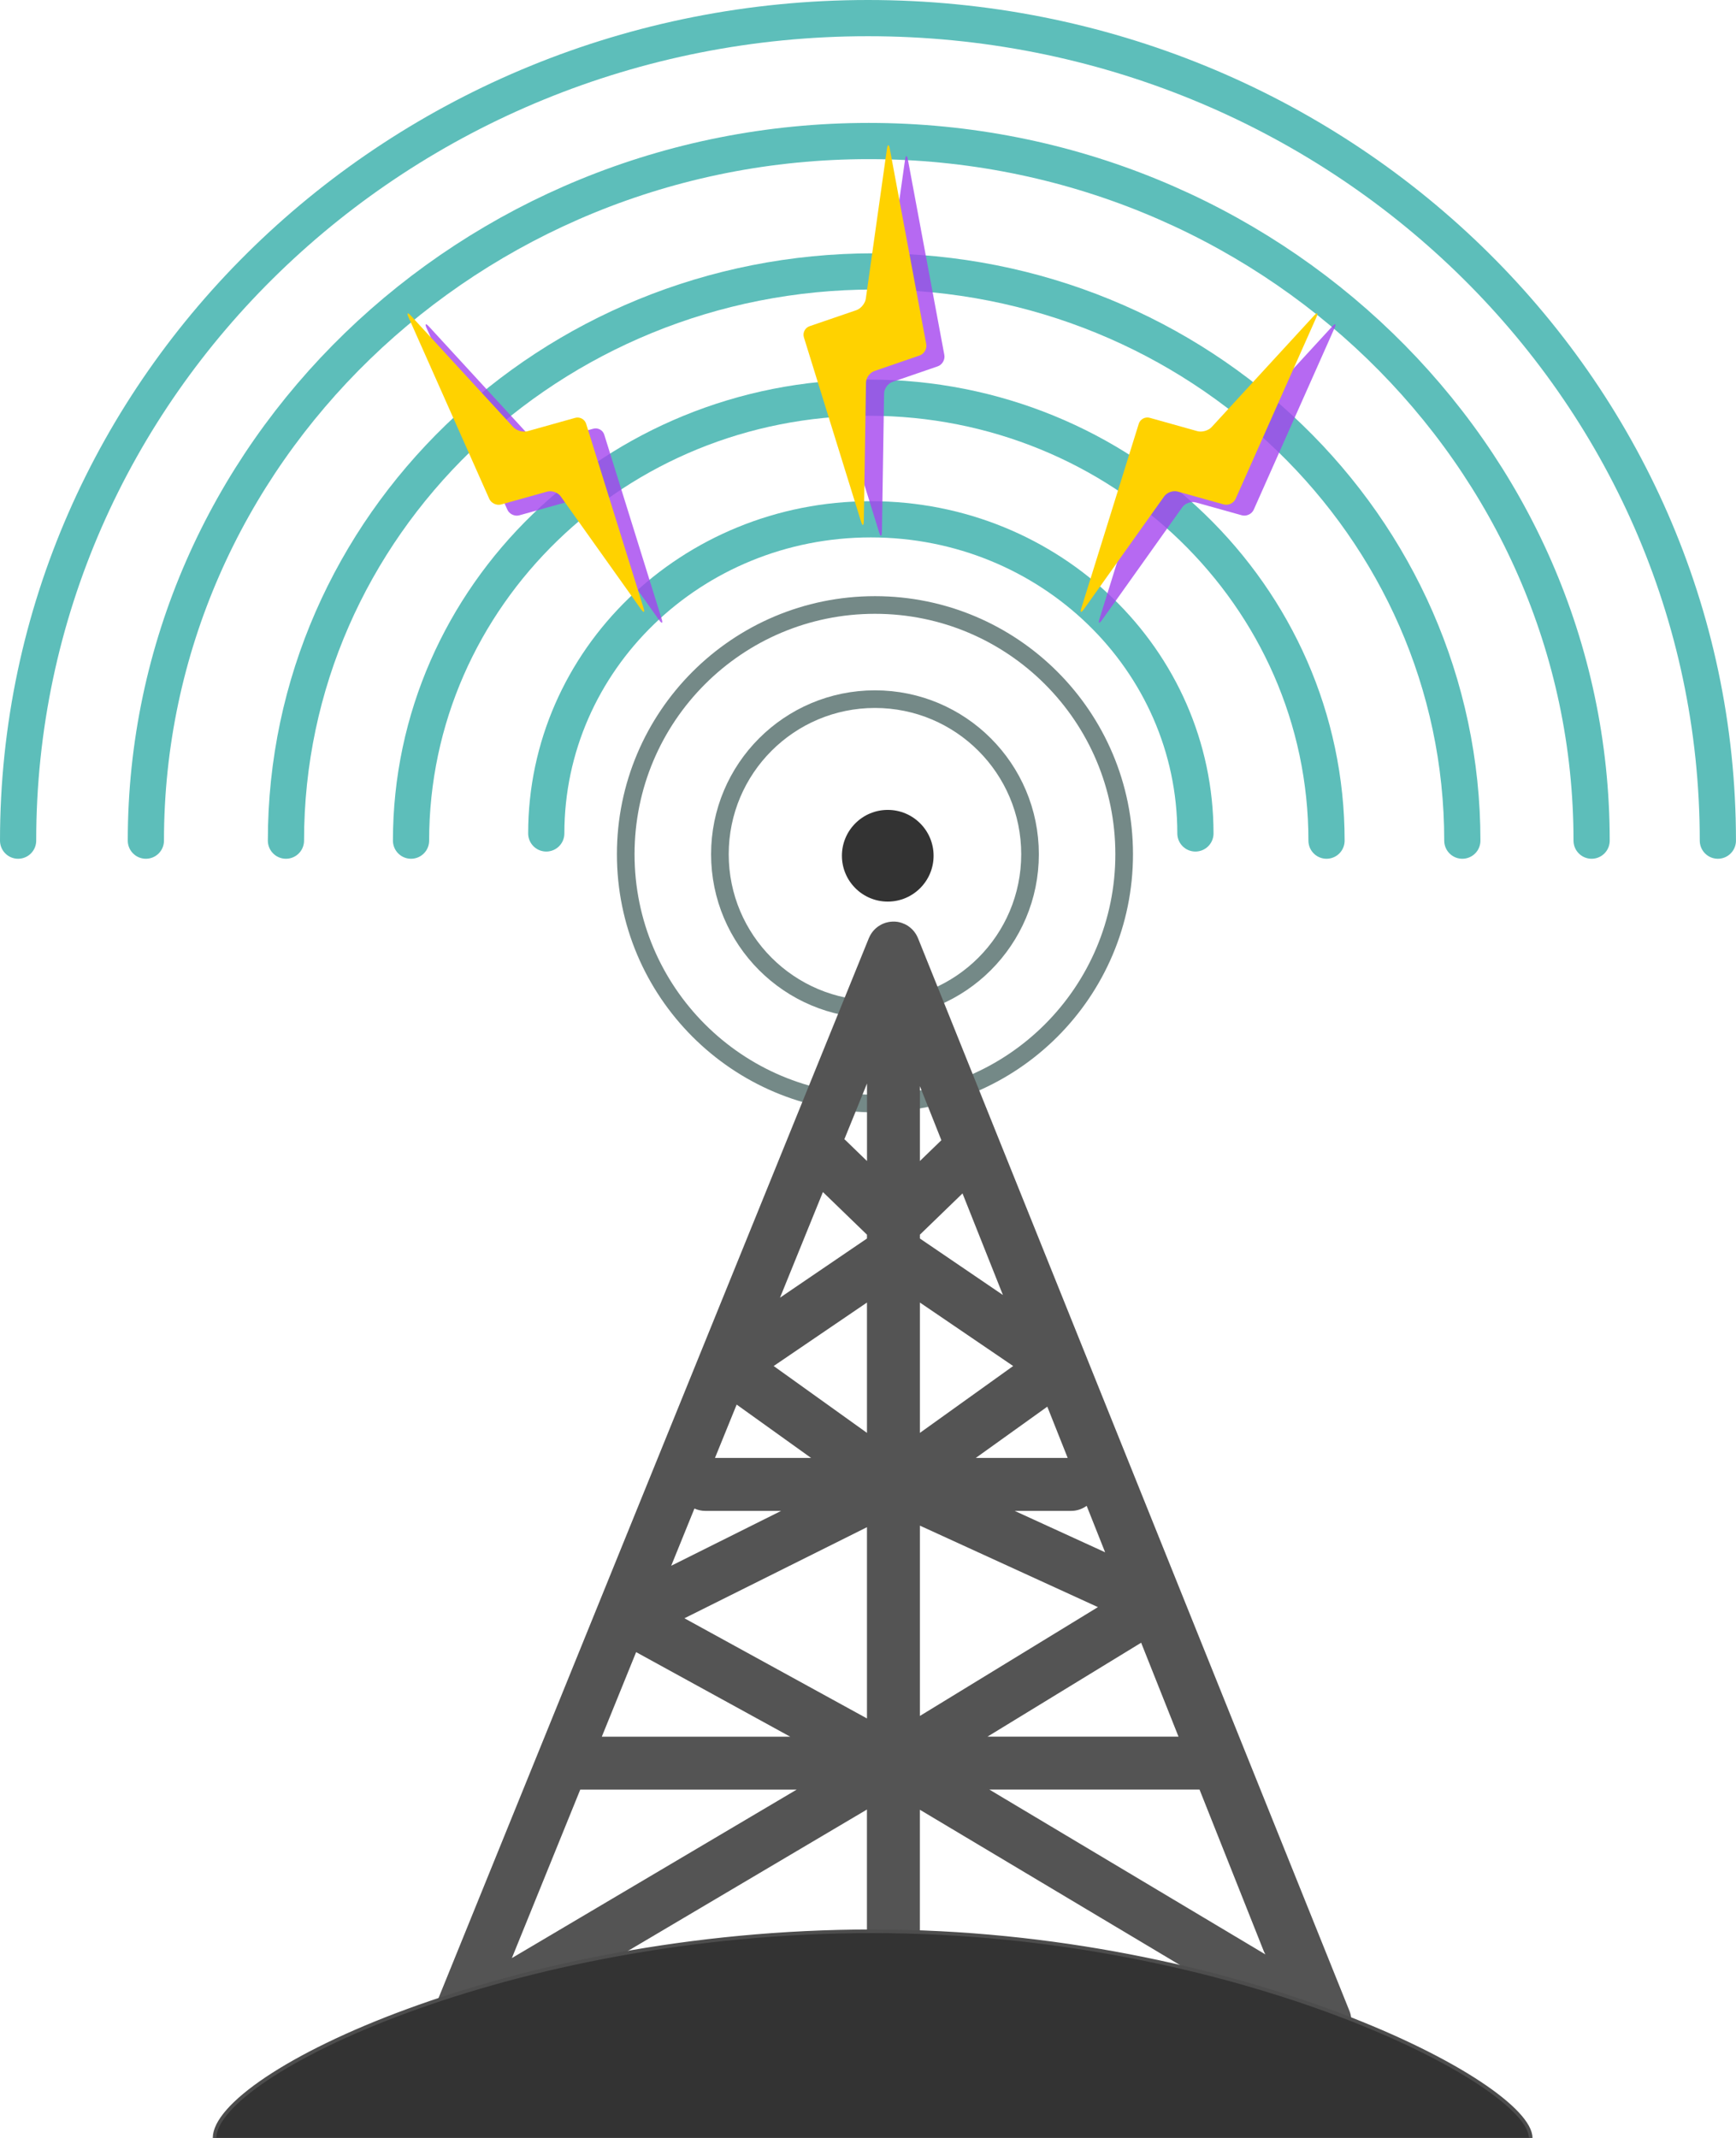 <?xml version="1.0" encoding="UTF-8"?> <svg xmlns="http://www.w3.org/2000/svg" xmlns:xlink="http://www.w3.org/1999/xlink" viewBox="0 0 479.49 590.34"><defs><style> .cls-1 { fill: #a443ef; } .cls-2 { stroke: #748987; stroke-width: 4.87px; } .cls-2, .cls-3, .cls-4 { stroke-miterlimit: 10; } .cls-2, .cls-4 { fill: none; } .cls-5 { fill: #ffd200; } .cls-6 { fill: #545454; filter: url(#drop-shadow-2); } .cls-7 { isolation: isolate; } .cls-3 { stroke: #4d4d4d; } .cls-3, .cls-8 { fill: #333; } .cls-9 { mix-blend-mode: multiply; opacity: .8; } .cls-8 { filter: url(#drop-shadow-1); } .cls-4 { stroke: #5dbeba; stroke-linecap: round; stroke-width: 10px; } </style><filter id="drop-shadow-1" x="228.54" y="221.63" width="29.32" height="27.32" filterUnits="userSpaceOnUse"><feOffset dx="4" dy="2"></feOffset><feGaussianBlur result="blur" stdDeviation="0"></feGaussianBlur><feFlood flood-color="#965de8" flood-opacity=".75"></feFlood><feComposite in2="blur" operator="in"></feComposite><feComposite in="SourceGraphic"></feComposite></filter><filter id="drop-shadow-2" x="114.16" y="251.47" width="259.08" height="313.82" filterUnits="userSpaceOnUse"><feOffset dx="5" dy="3"></feOffset><feGaussianBlur result="blur-2" stdDeviation="0"></feGaussianBlur><feFlood flood-color="#a560e8" flood-opacity=".79"></feFlood><feComposite in2="blur-2" operator="in"></feComposite><feComposite in="SourceGraphic"></feComposite></filter></defs><g class="cls-7"><g id="_Слой_2" data-name="Слой 2"><g id="Objects"><g><g><path class="cls-2" d="M198.84,235.88c0-23.66,19.17-42.83,42.83-42.83s42.83,19.18,42.83,42.83-19.18,42.83-42.83,42.83-42.83-19.18-42.83-42.83Z"></path><path class="cls-2" d="M172.83,235.88c0-38.02,30.82-68.83,68.84-68.83s68.83,30.82,68.83,68.83-30.82,68.83-68.83,68.83-68.84-30.82-68.84-68.83Z"></path></g><g><g><path class="cls-8" d="M228.54,234.29c0-6.99,5.67-12.66,12.66-12.66s12.66,5.67,12.66,12.66-5.67,12.66-12.66,12.66-12.66-5.67-12.66-12.66Z"></path><path class="cls-6" d="M367.72,552.25l-119.17-296.21s-.01-.02-.02-.04c-.12-.3-.27-.59-.43-.86-.03-.04-.05-.09-.07-.13-.16-.27-.35-.53-.54-.78-.04-.04-.07-.09-.11-.13-.2-.25-.42-.48-.65-.69-.03-.02-.06-.05-.08-.07-.23-.21-.48-.4-.73-.58-.02-.02-.04-.03-.06-.05-.26-.18-.54-.33-.82-.47-.05-.03-.11-.05-.16-.08-.28-.13-.56-.24-.86-.34-.06-.02-.12-.03-.17-.05-.3-.09-.62-.17-.93-.22-.03,0-.06,0-.09-.01-.31-.05-.63-.07-.96-.07-.03,0-.05,0-.08,0h-.01s-.02,0-.03,0c-.32,0-.64.03-.96.07-.07,0-.13.02-.2.03-.06.01-.12.02-.19.03-.25.05-.49.11-.73.18-.05.01-.09.03-.14.05-.3.1-.6.21-.88.34-.01,0-.03.01-.04.02-.29.14-.57.31-.84.48-.04.03-.08.05-.13.08-.26.18-.51.37-.74.58-.04.04-.08.07-.12.11-.23.22-.46.45-.66.7-.01.02-.03.03-.04.05-.2.25-.38.51-.55.78-.02.03-.04.06-.06.1-.17.28-.31.58-.44.88-.01.03-.03.05-.04.07l-120.3,296.21c-1.18,2.91-.37,6.24,2,8.29,1.36,1.17,3.06,1.77,4.77,1.77,1.28,0,2.56-.33,3.72-1.02l109.27-64.62v58.33c0,4.04,3.27,7.31,7.31,7.31s7.31-3.27,7.31-7.31v-58.27l108.12,64.54c2.69,1.61,6.11,1.32,8.5-.72,2.38-2.04,3.2-5.37,2.03-8.28ZM170.7,453.19l42.56,23.35h-52.04l9.48-23.35ZM186.8,413.54c.92.41,1.93.65,3,.65h20.95l-30.36,15.15,6.41-15.79ZM198.46,384.83l20.57,14.74h-26.55l5.99-14.74ZM222.29,326.15l12.17,11.77v1.06l-24.02,16.34,11.85-29.17ZM289.9,399.57h-25.39l19.76-14.16,5.63,14.16ZM249.08,418.26l49.17,22.5-49.17,30.05v-52.55ZM275.29,414.19h15.56c1.61,0,3.09-.53,4.29-1.4l5.1,12.83-24.96-11.42ZM249.08,392.65v-35.99l25.76,17.53-25.76,18.46ZM249.08,338.98v-1.06l11.77-11.39,11.16,28.05-22.93-15.6ZM249.08,317.58v-20.66l5.93,14.92-5.93,5.74ZM234.46,392.65l-25.77-18.46,25.77-17.53v35.99ZM234.46,471.5l-50.42-27.66,50.42-25.15v52.81ZM310.19,450.59l10.32,25.94h-52.77l42.45-25.94ZM234.46,317.58l-6-5.81c-.08-.08-.16-.14-.24-.21l6.25-15.38v21.4ZM326.32,491.15l17.71,44.54c.14.34.3.66.48.97l-76.25-45.52h58.05ZM155.28,491.15h59.77l-78.67,46.52,18.89-46.52Z"></path></g><path class="cls-3" d="M59.27,590.34c0-17.51,81.37-57.07,181.76-57.07s181.75,42.05,181.75,57.07"></path></g><g><path class="cls-4" d="M150.88,230.13c0-47.9,40.13-86.74,89.65-86.74s89.65,38.83,89.65,86.74"></path><path class="cls-4" d="M113.53,232.12c0-67.55,56.6-122.32,126.43-122.32s126.43,54.77,126.43,122.32"></path><path class="cls-4" d="M78.98,232.12c0-86.8,72.73-157.18,162.46-157.18s162.46,70.38,162.46,157.18"></path><path class="cls-4" d="M40.29,232.12c0-106.68,89.38-193.18,199.66-193.18s199.66,86.5,199.66,193.18"></path><path class="cls-4" d="M5,232.12C5,106.69,110.09,5,239.74,5s234.74,101.69,234.74,227.12"></path></g><g><g><g class="cls-9"><path class="cls-1" d="M243.58,146.93c-.02,1.33-.36,1.37-.75.11l-15.79-50.89c-.39-1.27.31-2.65,1.57-3.08l12.91-4.42c1.25-.43,2.43-1.85,2.62-3.17l5.84-41.4c.19-1.31.54-1.32.78-.02l10.07,53.95c.24,1.3-.58,2.72-1.84,3.15l-12.48,4.29c-1.25.43-2.3,1.87-2.32,3.19l-.6,38.28Z"></path></g><path class="cls-5" d="M238.58,143.93c-.02,1.33-.36,1.37-.75.11l-15.79-50.89c-.39-1.27.31-2.65,1.57-3.08l12.91-4.42c1.25-.43,2.43-1.85,2.62-3.17l5.84-41.4c.19-1.31.54-1.32.78-.02l10.07,53.95c.24,1.3-.58,2.72-1.84,3.15l-12.48,4.29c-1.25.43-2.3,1.87-2.32,3.19l-.6,38.28Z"></path></g><g><g class="cls-9"><path class="cls-1" d="M304.36,171.23c-.77,1.08-1.07.93-.68-.34l15.85-50.87c.39-1.27,1.76-2.01,3.04-1.65l13.14,3.68c1.28.36,3.05-.15,3.95-1.12l28.29-30.78c.9-.98,1.19-.78.65.43l-22.31,50.15c-.54,1.21-2.02,1.91-3.3,1.55l-12.71-3.55c-1.28-.36-2.95.24-3.72,1.32l-22.2,31.19Z"></path></g><path class="cls-5" d="M299.36,168.23c-.77,1.08-1.07.93-.68-.34l15.85-50.87c.39-1.27,1.76-2.01,3.04-1.65l13.14,3.68c1.28.36,3.05-.15,3.95-1.12l28.29-30.78c.9-.98,1.19-.78.65.43l-22.31,50.15c-.54,1.21-2.02,1.91-3.3,1.55l-12.71-3.55c-1.28-.36-2.95.24-3.72,1.32l-22.2,31.19Z"></path></g><g><g class="cls-9"><path class="cls-1" d="M182.07,171.23c.77,1.08,1.07.93.68-.34l-15.85-50.86c-.39-1.27-1.76-2.01-3.04-1.65l-13.14,3.68c-1.28.36-3.05-.15-3.95-1.12l-28.29-30.78c-.9-.98-1.19-.78-.65.43l22.31,50.15c.54,1.21,2.02,1.91,3.3,1.55l12.71-3.55c1.28-.36,2.95.24,3.72,1.32l22.2,31.19Z"></path></g><path class="cls-5" d="M177.07,168.23c.77,1.08,1.07.93.68-.34l-15.85-50.86c-.39-1.27-1.76-2.01-3.04-1.65l-13.14,3.68c-1.28.36-3.05-.15-3.95-1.12l-28.29-30.78c-.9-.98-1.19-.78-.65.43l22.31,50.15c.54,1.21,2.02,1.91,3.3,1.55l12.71-3.55c1.28-.36,2.95.24,3.72,1.32l22.2,31.19Z"></path></g></g></g></g></g></g></svg> 